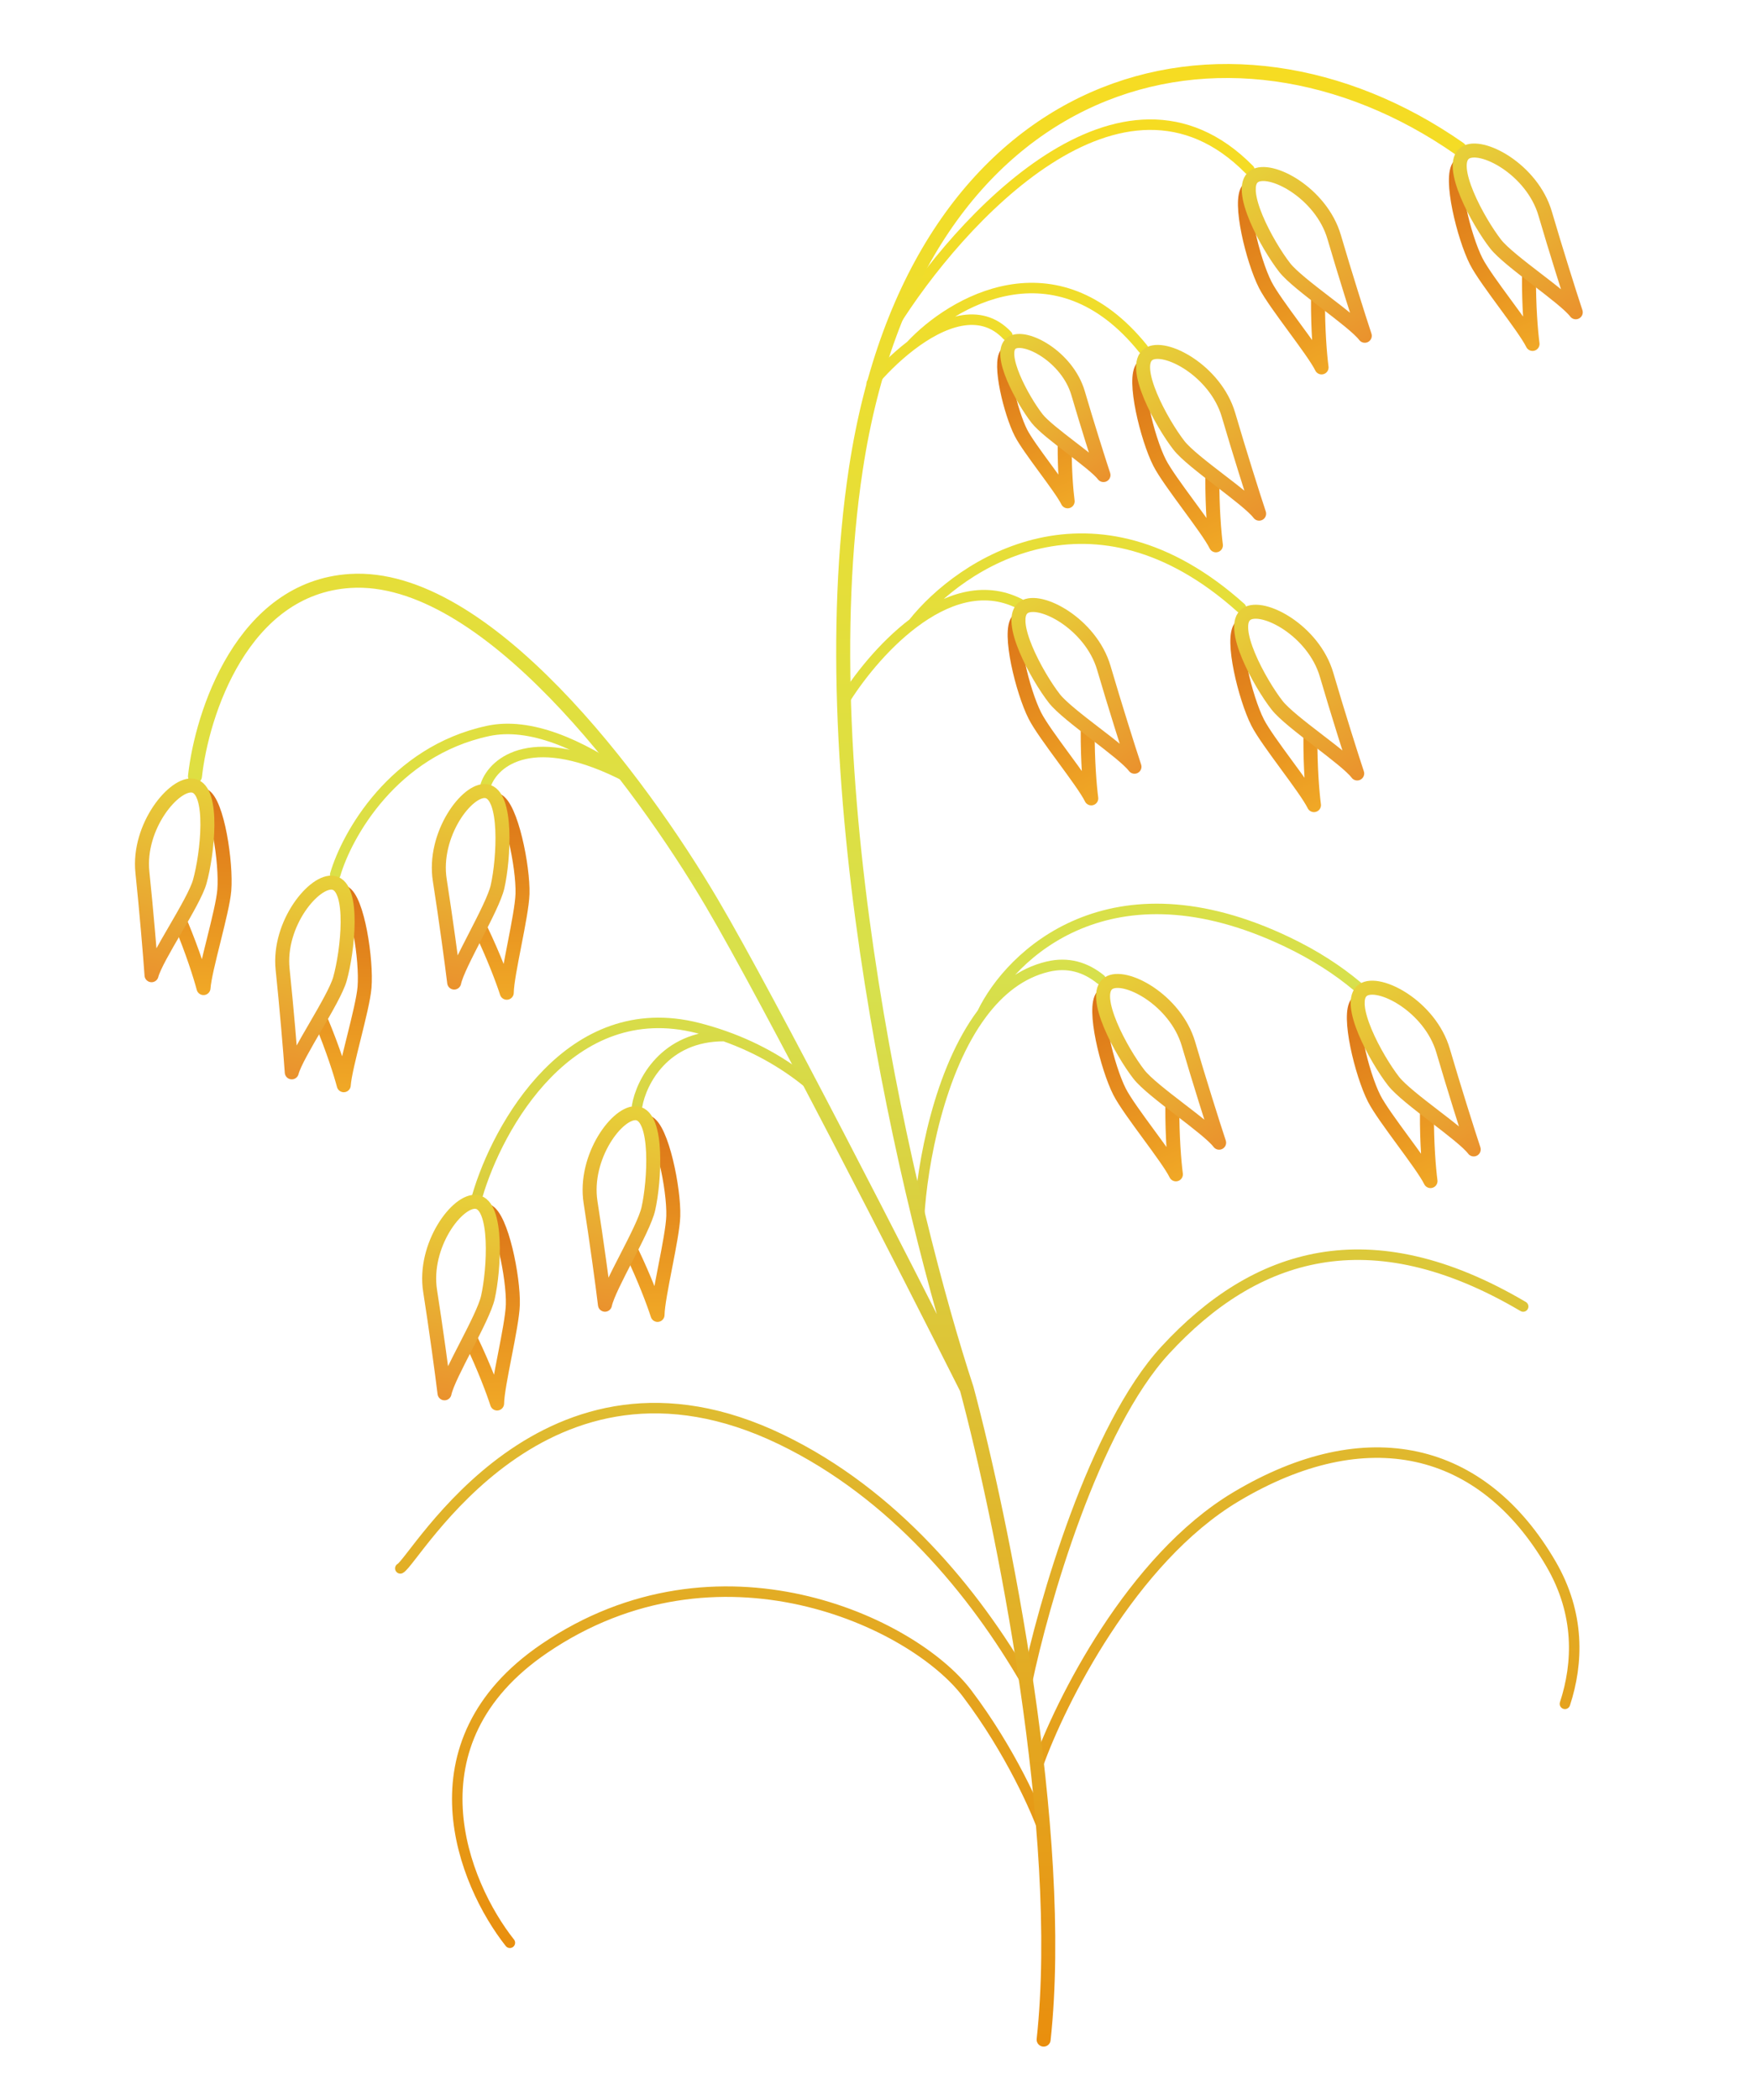 <?xml version="1.0" encoding="UTF-8"?> <svg xmlns="http://www.w3.org/2000/svg" width="251" height="300" viewBox="0 0 251 300" fill="none"><path d="M47.913 124.952C49.546 119.319 56.203 107.327 69.766 104.42C75.724 103.144 82.885 106.275 89.737 111.063C76.211 104.003 70.567 108.83 69.436 112.126M68.225 170.859C71.124 160.914 81.49 142.192 99.765 146.86C101.081 147.196 102.342 147.58 103.55 148.008M116.017 155.11C112.705 152.312 108.589 149.79 103.55 148.008M91.068 157.979C91.646 154.634 94.952 147.958 103.55 148.008M57.221 224.051C59.364 222.916 77.768 189.26 111.676 205.647C127.755 213.418 139.284 227.418 146.778 240.403C149.111 229.173 156.336 203.941 166.577 192.852C179.378 178.99 195.753 173.689 217.719 186.641M72.88 277.535C66.24 269.152 57.928 249.009 77.804 235.496C102.648 218.605 130.522 231.709 138.248 241.935C144.429 250.115 148.196 258.674 149.307 261.931M148.322 252.236C151.554 243.147 161.744 222.741 176.651 213.833C195.284 202.699 211.873 206.503 221.719 223.453C225.85 230.562 225.593 237.6 223.691 243.401M131.373 173.809C131.815 166.258 134.248 152.93 140.392 144.755M157.315 139.904C155.16 138.16 152.657 137.405 149.763 138.091C145.959 138.992 142.873 141.453 140.392 144.755M140.392 144.755C144.423 136.337 158.793 122.515 184.021 134.572C187.94 136.445 191.231 138.58 193.982 140.888M120.485 100.381C122.517 97.031 126.148 92.352 130.52 89.041M145.714 86.24C140.496 83.603 135.101 85.572 130.52 89.041M130.52 89.041C137.355 80.428 156.296 67.929 177.382 86.837M124.601 54.771C125.955 53.127 127.929 51.107 130.175 49.389M143.987 47.932C140.109 43.772 134.611 45.994 130.175 49.389M130.175 49.389C136.04 43.083 150.892 34.336 163.373 49.791M127.655 46.472C137.061 31.379 160.412 5.801 178.577 24.231" stroke="url(#paint0_linear)" stroke-width="1.5" stroke-linecap="round" stroke-linejoin="round"></path><path d="M27.87 110.9C28.837 102.001 34.629 83.961 50.063 82.992C69.355 81.782 91.423 111.468 101.745 128.98C110.003 142.99 129.481 181.093 138.187 198.393M138.187 198.393C143.188 217.059 152.387 261.786 149.175 291.369M138.187 198.393C130.016 173.529 115.408 112.432 122.339 66.959C131.003 10.116 175.48 -1.898 208.615 21.248" stroke="url(#paint1_linear)" stroke-width="2" stroke-linecap="round" stroke-linejoin="round"></path><path d="M29.091 113.596C31.081 114.573 32.375 123.325 32.061 127.172C31.807 130.281 29.27 138.46 29.091 141.152C28.622 139.387 27.517 135.911 25.885 132" stroke="url(#paint2_linear)" stroke-width="2" stroke-linecap="round" stroke-linejoin="round"></path><path d="M49.136 127.473C51.126 128.45 52.42 137.203 52.105 141.049C51.851 144.158 49.315 152.337 49.136 155.029C48.667 153.264 47.561 149.789 45.929 145.878" stroke="url(#paint3_linear)" stroke-width="2" stroke-linecap="round" stroke-linejoin="round"></path><path d="M40.398 138.484C40.95 143.732 41.524 150.558 41.703 153.192C42.392 150.584 47.754 142.838 48.597 139.834C49.688 135.943 50.725 126.747 47.687 126.12C45.007 125.567 39.709 131.923 40.398 138.484Z" stroke="url(#paint4_linear)" stroke-width="2" stroke-linecap="round" stroke-linejoin="round"></path><path d="M71.023 114.298C73.061 115.171 74.802 123.846 74.685 127.703C74.59 130.822 72.476 139.12 72.435 141.817C71.877 140.079 70.594 136.664 68.764 132.842" stroke="url(#paint5_linear)" stroke-width="2" stroke-linecap="round" stroke-linejoin="round"></path><path d="M62.862 125.741C63.681 130.955 64.605 137.742 64.919 140.364C65.473 137.723 70.431 129.713 71.118 126.67C72.009 122.728 72.574 113.491 69.507 113.021C66.802 112.606 61.837 119.225 62.862 125.741Z" stroke="url(#paint6_linear)" stroke-width="2" stroke-linecap="round" stroke-linejoin="round"></path><path d="M69.642 172.976C71.68 173.849 73.421 182.524 73.304 186.382C73.21 189.5 71.096 197.798 71.055 200.496C70.496 198.757 69.214 195.342 67.384 191.52" stroke="url(#paint7_linear)" stroke-width="2" stroke-linecap="round" stroke-linejoin="round"></path><path d="M61.481 184.42C62.301 189.633 63.224 196.42 63.538 199.042C64.093 196.402 69.05 188.391 69.738 185.348C70.628 181.406 71.193 172.169 68.127 171.699C65.421 171.284 60.456 177.903 61.481 184.42Z" stroke="url(#paint8_linear)" stroke-width="2" stroke-linecap="round" stroke-linejoin="round"></path><path d="M92.576 160.32C94.614 161.193 96.355 169.868 96.238 173.726C96.144 176.844 94.03 185.142 93.989 187.84C93.43 186.101 92.148 182.686 90.318 178.864" stroke="url(#paint9_linear)" stroke-width="2" stroke-linecap="round" stroke-linejoin="round"></path><path d="M84.415 171.764C85.235 176.977 86.159 183.764 86.472 186.386C87.027 183.746 91.985 175.735 92.672 172.692C93.563 168.75 94.127 159.513 91.061 159.043C88.356 158.628 83.391 165.247 84.415 171.764Z" stroke="url(#paint10_linear)" stroke-width="2" stroke-linecap="round" stroke-linejoin="round"></path><path d="M157.619 142.267C156.149 143.926 158.275 152.514 160.026 155.954C161.442 158.734 166.894 165.337 168.081 167.76C167.845 165.949 167.548 162.314 167.573 158.076" stroke="url(#paint11_linear)" stroke-width="2" stroke-linecap="round" stroke-linejoin="round"></path><path d="M169.882 149.136C171.365 154.201 173.425 160.733 174.26 163.239C172.632 161.087 164.73 155.957 162.811 153.498C160.324 150.313 155.873 142.199 158.445 140.466C160.715 138.936 168.029 142.805 169.882 149.136Z" stroke="url(#paint12_linear)" stroke-width="2" stroke-linecap="round" stroke-linejoin="round"></path><path d="M194.011 143.231C192.54 144.89 194.666 153.478 196.418 156.917C197.833 159.697 203.285 166.301 204.473 168.723C204.237 166.912 203.94 163.277 203.964 159.039" stroke="url(#paint13_linear)" stroke-width="2" stroke-linecap="round" stroke-linejoin="round"></path><path d="M206.274 150.099C207.756 155.164 209.816 161.697 210.651 164.202C209.023 162.05 201.122 156.92 199.202 154.461C196.715 151.276 192.264 143.163 194.837 141.429C197.107 139.9 204.421 143.768 206.274 150.099Z" stroke="url(#paint14_linear)" stroke-width="2" stroke-linecap="round" stroke-linejoin="round"></path><path d="M145.522 88.56C144.051 90.219 146.177 98.807 147.929 102.247C149.344 105.027 154.796 111.63 155.984 114.053C155.748 112.242 155.451 108.607 155.475 104.369" stroke="url(#paint15_linear)" stroke-width="2" stroke-linecap="round" stroke-linejoin="round"></path><path d="M157.785 95.429C159.268 100.493 161.327 107.026 162.162 109.531C160.534 107.38 152.633 102.25 150.713 99.791C148.226 96.605 143.775 88.492 146.348 86.758C148.618 85.229 155.932 89.098 157.785 95.429Z" stroke="url(#paint16_linear)" stroke-width="2" stroke-linecap="round" stroke-linejoin="round"></path><path d="M177.356 89.523C175.885 91.182 178.011 99.771 179.762 103.21C181.178 105.99 186.63 112.594 187.817 115.016C187.581 113.205 187.284 109.57 187.309 105.332" stroke="url(#paint17_linear)" stroke-width="2" stroke-linecap="round" stroke-linejoin="round"></path><path d="M189.619 96.392C191.101 101.457 193.161 107.99 193.996 110.495C192.368 108.343 184.467 103.213 182.547 100.754C180.06 97.569 175.609 89.456 178.182 87.722C180.452 86.193 187.766 90.061 189.619 96.392Z" stroke="url(#paint18_linear)" stroke-width="2" stroke-linecap="round" stroke-linejoin="round"></path><path d="M163.339 52.409C161.868 54.068 163.994 62.656 165.746 66.096C167.161 68.876 172.613 75.479 173.801 77.902C173.564 76.091 173.268 72.456 173.292 68.218" stroke="url(#paint19_linear)" stroke-width="2" stroke-linecap="round" stroke-linejoin="round"></path><path d="M175.602 59.278C177.084 64.342 179.144 70.875 179.979 73.38C178.351 71.229 170.45 66.099 168.53 63.64C166.043 60.454 161.592 52.341 164.165 50.607C166.435 49.078 173.749 52.947 175.602 59.278Z" stroke="url(#paint20_linear)" stroke-width="2" stroke-linecap="round" stroke-linejoin="round"></path><path d="M178.441 26.995C176.971 28.654 179.097 37.243 180.848 40.682C182.264 43.462 187.715 50.066 188.903 52.488C188.667 50.677 188.37 47.042 188.395 42.804" stroke="url(#paint21_linear)" stroke-width="2" stroke-linecap="round" stroke-linejoin="round"></path><path d="M190.704 33.864C192.187 38.929 194.247 45.462 195.082 47.967C193.454 45.815 185.552 40.685 183.633 38.226C181.145 35.041 176.695 26.927 179.267 25.194C181.537 23.665 188.851 27.533 190.704 33.864Z" stroke="url(#paint22_linear)" stroke-width="2" stroke-linecap="round" stroke-linejoin="round"></path><path d="M208.597 23.639C207.126 25.298 209.252 33.886 211.004 37.326C212.419 40.106 217.871 46.709 219.059 49.132C218.822 47.321 218.525 43.686 218.55 39.448" stroke="url(#paint23_linear)" stroke-width="2" stroke-linecap="round" stroke-linejoin="round"></path><path d="M220.86 30.508C222.342 35.573 224.402 42.105 225.237 44.611C223.609 42.459 215.708 37.329 213.788 34.87C211.301 31.685 206.85 23.571 209.423 21.838C211.693 20.308 219.007 24.177 220.86 30.508Z" stroke="url(#paint24_linear)" stroke-width="2" stroke-linecap="round" stroke-linejoin="round"></path><path d="M143.934 50.478C142.714 51.854 144.477 58.975 145.929 61.826C147.103 64.131 151.623 69.606 152.608 71.615C152.412 70.113 152.166 67.099 152.186 63.586" stroke="url(#paint25_linear)" stroke-width="2" stroke-linecap="round" stroke-linejoin="round"></path><path d="M154.101 56.173C155.33 60.373 157.038 65.789 157.73 67.866C156.381 66.082 149.83 61.829 148.238 59.79C146.176 57.149 142.486 50.422 144.619 48.985C146.501 47.717 152.565 50.924 154.101 56.173Z" stroke="url(#paint26_linear)" stroke-width="2" stroke-linecap="round" stroke-linejoin="round"></path><path d="M20.354 124.607C20.905 129.855 21.48 136.68 21.659 139.315C22.348 136.707 27.71 128.961 28.552 125.957C29.644 122.066 30.681 112.87 27.643 112.243C24.962 111.69 19.665 118.046 20.354 124.607Z" stroke="url(#paint27_linear)" stroke-width="2" stroke-linecap="round" stroke-linejoin="round"></path><defs><linearGradient id="paint0_linear" x1="136.167" y1="14.24" x2="136.167" y2="277.535" gradientUnits="userSpaceOnUse"><stop stop-color="#F7DC21"></stop><stop offset="0.477" stop-color="#D7E04C"></stop><stop offset="1" stop-color="#E98F0E"></stop></linearGradient><linearGradient id="paint1_linear" x1="117.94" y1="6.28" x2="117.94" y2="291.369" gradientUnits="userSpaceOnUse"><stop stop-color="#F7DC21"></stop><stop offset="0.477" stop-color="#D7E04C"></stop><stop offset="1" stop-color="#E98F0E"></stop></linearGradient><linearGradient id="paint2_linear" x1="28.307" y1="113.697" x2="27.264" y2="142.891" gradientUnits="userSpaceOnUse"><stop stop-color="#DC7518"></stop><stop offset="1" stop-color="#F1AA27"></stop></linearGradient><linearGradient id="paint3_linear" x1="48.351" y1="127.574" x2="47.309" y2="156.768" gradientUnits="userSpaceOnUse"><stop stop-color="#DC7518"></stop><stop offset="1" stop-color="#F1AA27"></stop></linearGradient><linearGradient id="paint4_linear" x1="47.482" y1="125.891" x2="40.89" y2="154.35" gradientUnits="userSpaceOnUse"><stop stop-color="#E7CF39"></stop><stop offset="1" stop-color="#EA912D"></stop></linearGradient><linearGradient id="paint5_linear" x1="70.245" y1="114.439" x2="70.7" y2="143.647" gradientUnits="userSpaceOnUse"><stop stop-color="#DC7518"></stop><stop offset="1" stop-color="#F1AA27"></stop></linearGradient><linearGradient id="paint6_linear" x1="69.29" y1="112.802" x2="64.166" y2="141.562" gradientUnits="userSpaceOnUse"><stop stop-color="#E7CF39"></stop><stop offset="1" stop-color="#EA912D"></stop></linearGradient><linearGradient id="paint7_linear" x1="68.864" y1="173.117" x2="69.319" y2="202.326" gradientUnits="userSpaceOnUse"><stop stop-color="#DC7518"></stop><stop offset="1" stop-color="#F1AA27"></stop></linearGradient><linearGradient id="paint8_linear" x1="67.91" y1="171.48" x2="62.785" y2="200.24" gradientUnits="userSpaceOnUse"><stop stop-color="#E7CF39"></stop><stop offset="1" stop-color="#EA912D"></stop></linearGradient><linearGradient id="paint9_linear" x1="91.798" y1="160.461" x2="92.254" y2="189.669" gradientUnits="userSpaceOnUse"><stop stop-color="#DC7518"></stop><stop offset="1" stop-color="#F1AA27"></stop></linearGradient><linearGradient id="paint10_linear" x1="90.844" y1="158.824" x2="85.72" y2="187.584" gradientUnits="userSpaceOnUse"><stop stop-color="#E7CF39"></stop><stop offset="1" stop-color="#EA912D"></stop></linearGradient><linearGradient id="paint11_linear" x1="158.383" y1="142.063" x2="170.431" y2="168.675" gradientUnits="userSpaceOnUse"><stop stop-color="#DC7518"></stop><stop offset="1" stop-color="#F1AA27"></stop></linearGradient><linearGradient id="paint12_linear" x1="158.548" y1="140.175" x2="175.451" y2="164.001" gradientUnits="userSpaceOnUse"><stop stop-color="#E7CF39"></stop><stop offset="1" stop-color="#EA912D"></stop></linearGradient><linearGradient id="paint13_linear" x1="194.775" y1="143.026" x2="206.823" y2="169.638" gradientUnits="userSpaceOnUse"><stop stop-color="#DC7518"></stop><stop offset="1" stop-color="#F1AA27"></stop></linearGradient><linearGradient id="paint14_linear" x1="194.94" y1="141.139" x2="211.843" y2="164.964" gradientUnits="userSpaceOnUse"><stop stop-color="#E7CF39"></stop><stop offset="1" stop-color="#EA912D"></stop></linearGradient><linearGradient id="paint15_linear" x1="146.286" y1="88.356" x2="158.334" y2="114.968" gradientUnits="userSpaceOnUse"><stop stop-color="#DC7518"></stop><stop offset="1" stop-color="#F1AA27"></stop></linearGradient><linearGradient id="paint16_linear" x1="146.451" y1="86.468" x2="163.354" y2="110.294" gradientUnits="userSpaceOnUse"><stop stop-color="#E7CF39"></stop><stop offset="1" stop-color="#EA912D"></stop></linearGradient><linearGradient id="paint17_linear" x1="178.119" y1="89.319" x2="190.168" y2="115.931" gradientUnits="userSpaceOnUse"><stop stop-color="#DC7518"></stop><stop offset="1" stop-color="#F1AA27"></stop></linearGradient><linearGradient id="paint18_linear" x1="178.285" y1="87.432" x2="195.187" y2="111.257" gradientUnits="userSpaceOnUse"><stop stop-color="#E7CF39"></stop><stop offset="1" stop-color="#EA912D"></stop></linearGradient><linearGradient id="paint19_linear" x1="164.103" y1="52.204" x2="176.151" y2="78.816" gradientUnits="userSpaceOnUse"><stop stop-color="#DC7518"></stop><stop offset="1" stop-color="#F1AA27"></stop></linearGradient><linearGradient id="paint20_linear" x1="164.268" y1="50.317" x2="181.171" y2="74.143" gradientUnits="userSpaceOnUse"><stop stop-color="#E7CF39"></stop><stop offset="1" stop-color="#EA912D"></stop></linearGradient><linearGradient id="paint21_linear" x1="179.205" y1="26.791" x2="191.253" y2="53.403" gradientUnits="userSpaceOnUse"><stop stop-color="#DC7518"></stop><stop offset="1" stop-color="#F1AA27"></stop></linearGradient><linearGradient id="paint22_linear" x1="179.37" y1="24.904" x2="196.273" y2="48.729" gradientUnits="userSpaceOnUse"><stop stop-color="#E7CF39"></stop><stop offset="1" stop-color="#EA912D"></stop></linearGradient><linearGradient id="paint23_linear" x1="209.361" y1="23.435" x2="221.409" y2="50.047" gradientUnits="userSpaceOnUse"><stop stop-color="#DC7518"></stop><stop offset="1" stop-color="#F1AA27"></stop></linearGradient><linearGradient id="paint24_linear" x1="209.526" y1="21.547" x2="226.428" y2="45.373" gradientUnits="userSpaceOnUse"><stop stop-color="#E7CF39"></stop><stop offset="1" stop-color="#EA912D"></stop></linearGradient><linearGradient id="paint25_linear" x1="144.567" y1="50.309" x2="154.556" y2="72.373" gradientUnits="userSpaceOnUse"><stop stop-color="#DC7518"></stop><stop offset="1" stop-color="#F1AA27"></stop></linearGradient><linearGradient id="paint26_linear" x1="144.704" y1="48.744" x2="158.718" y2="68.498" gradientUnits="userSpaceOnUse"><stop stop-color="#E7CF39"></stop><stop offset="1" stop-color="#EA912D"></stop></linearGradient><linearGradient id="paint27_linear" x1="27.437" y1="112.014" x2="20.846" y2="140.473" gradientUnits="userSpaceOnUse"><stop stop-color="#E7CF39"></stop><stop offset="1" stop-color="#EA912D"></stop></linearGradient></defs></svg> 